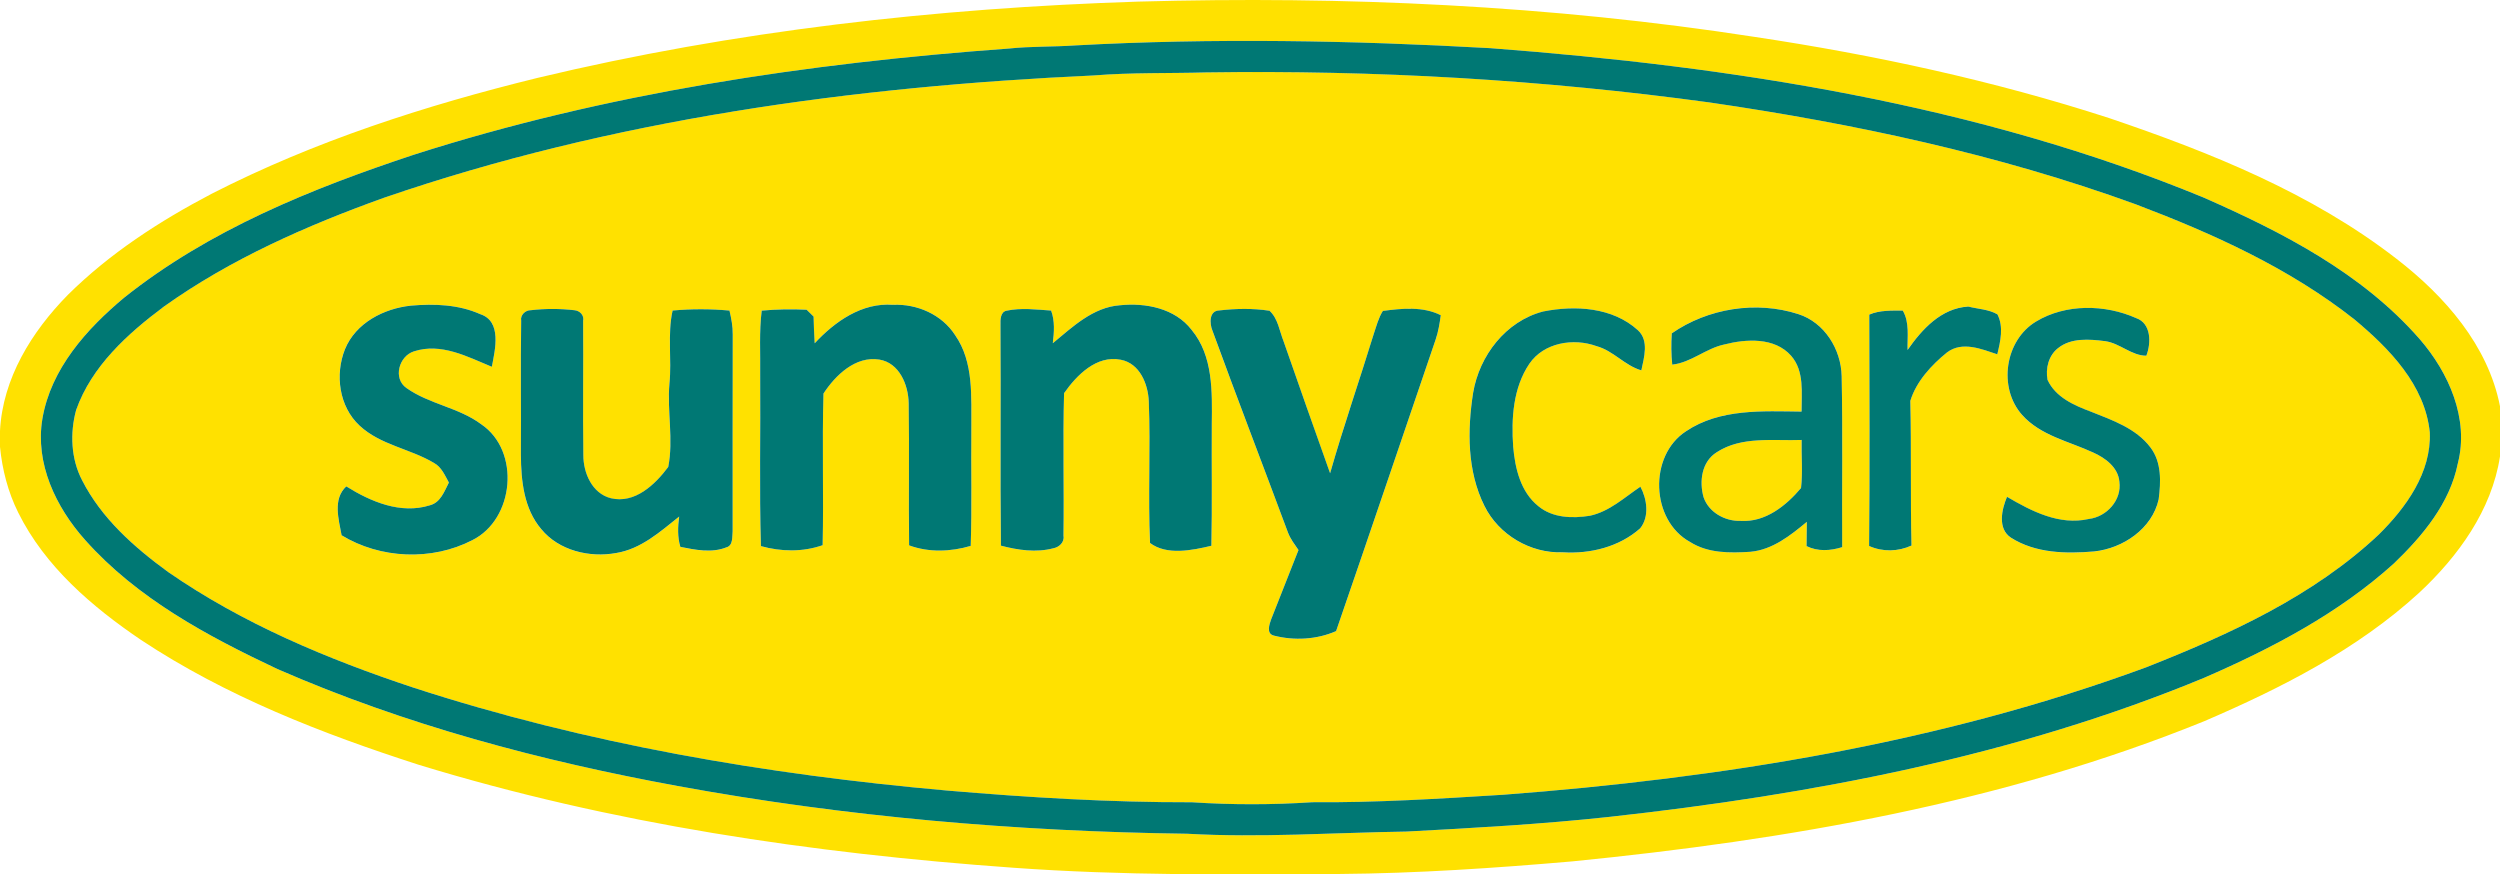 <svg xmlns="http://www.w3.org/2000/svg" id="prefix__Ebene_2" viewBox="0 0 560 195.87"><defs><style>.prefix__cls-1{fill:#ffe100}.prefix__cls-2{fill:#007874}</style></defs><g id="prefix__Ebene_1-2"><g id="prefix___ffe100ff"><path d="M120.44 17.44C164.5 6.89 209.75 1.81 254.99.36c46.11-1.3 92.4.84 138.02 7.9 26.89 4.04 53.56 9.8 79.44 18.19 22.67 7.69 45.36 16.78 64.43 31.57 10.72 8.29 20.45 19.32 23.12 32.99v11.24c-1.86 12.04-9.38 22.4-18.11 30.53-13.9 12.73-30.93 21.37-48.12 28.76-45.04 18.3-93.41 26.62-141.58 31.41-17.34 1.5-34.72 2.68-52.13 2.82-24.38.16-48.79.37-73.12-1.4-45-3.21-89.97-9.83-133.18-23.07-21.65-6.98-43.14-15.34-62.18-27.96-10.97-7.43-21.52-16.46-27.5-28.53C1.79 110.22.5 105.19 0 100.1v-3.59c.6-11.76 7.11-22.22 15.17-30.43 9.38-9.31 20.59-16.57 32.25-22.68 23.08-11.81 47.9-19.79 73.02-25.96m120.29-7.26c-4.89.34-9.81.17-14.69.69-45.08 3.26-90.19 9.97-133.34 23.79-22.91 7.59-45.83 16.83-64.87 32C19.4 73.69 11.39 82.62 9.5 93.8c-1.68 10 3.01 19.8 9.53 27.11 11.65 13.12 27.42 21.56 43.08 28.94 28.62 12.51 58.99 20.59 89.66 26.21 37.64 6.91 75.89 10.19 114.14 10.7 16.37.93 32.76-.24 49.14-.49 15.14-.8 30.29-1.65 45.38-3.28 45.44-5 90.94-13.61 133.34-31.18 15.19-6.61 30.14-14.44 42.5-25.63 6.42-6.18 12.5-13.44 14.29-22.41 2.56-9.98-2.06-20.31-8.53-27.78-12.92-14.82-30.84-24.01-48.57-31.8-50.62-20.83-105.35-29.28-159.63-33.4-30.99-1.74-62.1-2.3-93.1-.61Z" class="prefix__cls-1"/><path d="M270.28 16.22c37.66-.55 75.35 1.62 112.67 6.73 32.4 4.73 64.62 11.6 95.45 22.81 17.26 6.54 34.38 14.27 48.96 25.76 7.84 6.54 15.84 14.68 16.92 25.36.35 8.98-5.32 16.82-11.42 22.85-14.72 13.85-33.45 22.37-52.04 29.72-46.15 17.01-95.16 24.86-144.04 28.57-14.26.89-28.53 1.79-42.83 1.68-8.97.59-17.96.6-26.93.01-18.38.04-36.73-1.08-55.03-2.64-40.42-3.6-80.73-10.46-119.38-23.04-19.24-6.38-38.22-14.31-54.95-25.9-7.61-5.55-14.93-12.02-19.26-20.53-2.51-4.8-2.75-10.59-1.35-15.75 3.48-9.83 11.51-17.07 19.64-23.16 14.98-10.68 31.96-18.14 49.2-24.35 51.15-17.6 105.28-24.98 159.13-27.44 8.4-.68 16.84-.44 25.26-.68M182.49 76.9c-.13-2-.2-3.99-.25-5.99-.39-.38-1.17-1.14-1.56-1.53-3.35-.16-6.71-.11-10.06.2-.59 4.75-.27 9.55-.34 14.32.11 12.81-.22 25.63.17 38.43 4.53 1.26 9.36 1.35 13.82-.21.25-11.32-.14-22.66.19-33.97 2.66-4.08 7.17-8.46 12.49-7.61 4.5.72 6.52 5.67 6.59 9.75.18 10.62-.04 21.25.1 31.87 4.43 1.63 9.32 1.44 13.8.12.29-8.77.05-17.55.14-26.32-.05-7.02.6-14.83-3.64-20.9-2.98-4.61-8.52-7.03-13.92-6.78-6.95-.54-13.03 3.76-17.53 8.62m53.34-.02c.29-2.46.49-4.96-.38-7.31-3.32-.23-6.71-.66-10 .03-1.4.29-1.37 2.11-1.34 3.22.12 16.47-.08 32.94.1 49.41 3.81 1 7.89 1.6 11.75.58 1.29-.23 2.52-1.36 2.26-2.78.15-10.65-.16-21.31.13-31.96 2.82-4.02 7.28-8.58 12.7-7.49 4.27.81 6.13 5.47 6.28 9.35.42 10.56-.2 21.15.28 31.7 3.73 2.81 9.38 1.66 13.74.62.19-9.1.03-18.2.09-27.29.08-7.17.33-15.24-4.53-21.08-3.72-4.83-10.29-6.1-16.05-5.5-6.03.44-10.61 4.86-15.03 8.5m138.65-2.21c-.16 2.33-.14 4.68.1 7.01 4.23-.47 7.5-3.62 11.63-4.51 4.92-1.26 11.3-1.67 15 2.52 3.01 3.45 2.32 8.29 2.34 12.51-8.72-.1-18.27-.7-25.86 4.39-8.45 5.47-7.93 19.98.89 24.81 4 2.55 8.95 2.5 13.51 2.2 4.94-.44 8.97-3.66 12.64-6.71-.02 1.81-.05 3.62-.06 5.44 2.53 1.25 5.34 1.05 7.98.23-.08-12.77.14-25.54-.12-38.31-.13-6.01-3.84-12.02-9.72-13.89-9.41-3.03-20.22-1.31-28.33 4.31m52.81 3.73c-.07-2.96.49-6.14-1.07-8.83-2.53.02-5.12-.12-7.5.9.04 17.27.12 34.55-.04 51.83 3.03 1.35 6.47 1.28 9.49-.1-.26-10.8-.01-21.61-.26-32.41 1.35-4.37 4.72-8.02 8.23-10.86 3.41-2.56 7.69-.75 11.25.43.71-2.89 1.46-6.17.03-8.95-1.99-1.14-4.36-1.18-6.53-1.74-6.09.38-10.34 5.07-13.6 9.73m-350.02-.16c-2.26 5.67-1.33 12.85 3.29 17.11 4.66 4.34 11.32 5.15 16.66 8.35 1.69.93 2.44 2.78 3.33 4.39-1.02 1.98-1.85 4.47-4.27 5.1-6.52 2.05-13.22-.81-18.72-4.24-3.06 2.85-1.69 7.38-1.04 10.95 8.69 5.29 20.21 5.78 29.26 1.1 9.45-4.68 10.84-19.99 2.02-25.96-5.05-3.77-11.66-4.5-16.75-8.12-3.1-2.15-1.68-7.18 1.68-8.22 6.07-1.98 11.97 1.2 17.44 3.46.73-3.84 2.31-10.19-2.6-11.79-4.84-2.16-10.27-2.36-15.48-1.91-6.08.63-12.41 3.86-14.82 9.78m39.47-6.42c-.15 10.03.01 20.06-.06 30.09.03 5.76.67 12.08 4.57 16.63 3.95 4.81 10.8 6.43 16.74 5.35 5.59-.9 9.89-4.78 14.14-8.17-.3 2.26-.4 4.58.27 6.79 3.36.67 7.01 1.42 10.3.11 1.57-.4 1.27-2.44 1.41-3.65 0-14.67-.03-29.35.02-44.03.03-1.82-.32-3.6-.73-5.36-4.24-.39-8.5-.39-12.74-.01-1.19 5.38-.15 10.93-.71 16.38-.54 6.21.95 12.55-.27 18.66-2.93 3.94-7.48 8.29-12.85 7-4.2-1.06-6.18-5.67-6.16-9.67-.14-10 .03-20-.05-30 .29-1.28-.71-2.33-1.94-2.44a41.72 41.72 0 0 0-9.8 0c-1.18-.03-2.37 1.08-2.14 2.33m154.85 2.25c5.53 15.14 11.33 30.18 16.94 45.28.55 1.41 1.48 2.62 2.33 3.86-2.03 5.17-4.08 10.34-6.12 15.51-.41 1.14-1.14 3.21.58 3.65 4.57 1.17 9.61.91 13.96-1 7.5-21.74 14.86-43.52 22.29-65.28.61-1.77.91-3.63 1.16-5.48-3.99-2.01-8.7-1.53-12.97-.96-.98 1.54-1.42 3.33-2 5.03-3.22 10.46-6.81 20.8-9.82 31.33-3.52-9.82-6.96-19.66-10.4-29.5-.94-2.32-1.24-5.13-3.17-6.9-3.71-.57-7.53-.5-11.25-.07-2.32.04-2.19 2.97-1.53 4.53m74.08-4.3c-8.38 2.18-14.28 9.87-15.69 18.21-1.31 8.43-1.35 17.56 2.54 25.35 3.19 6.47 10.33 10.67 17.53 10.38 6.17.4 12.66-1.2 17.35-5.37 2.09-2.58 1.54-6.55.05-9.32-3.59 2.42-6.94 5.57-11.31 6.51-3.92.63-8.37.51-11.57-2.16-3.97-3.18-5.2-8.48-5.62-13.3-.44-6.33-.03-13.19 3.63-18.6 3.25-4.75 9.9-5.82 15.06-3.93 3.76 1.02 6.3 4.35 10.02 5.42.61-2.91 1.76-6.66-.77-8.99-5.68-5.16-14.03-5.62-21.22-4.2m110.45 2.23c-7.05 4.2-8.59 14.86-3.16 20.95 4.14 4.63 10.49 5.9 15.91 8.41 2.71 1.21 5.58 3.32 5.87 6.52.57 4.14-2.82 7.88-6.84 8.37-6.58 1.51-12.84-1.74-18.33-4.96-1.19 2.81-2.16 7.14.87 9.14 5.52 3.52 12.36 3.63 18.67 3.09 6.44-.69 12.96-5.07 14.43-11.66.5-3.9.69-8.33-1.84-11.63-3.22-4.28-8.52-6.1-13.32-8.01-3.78-1.41-7.94-3.23-9.73-7.12-.49-2.56.23-5.46 2.34-7.11 2.94-2.37 7.04-2.02 10.56-1.57 3.29.44 5.9 3.25 9.23 3.26 1.1-2.82 1.13-7.26-2.3-8.43-6.94-3.09-15.74-3.23-22.36.75Z" class="prefix__cls-1"/><path d="M384.53 101.31c5.59-3.67 12.71-2.52 19.04-2.76-.08 3.58.27 7.2-.14 10.77-3.33 3.96-8 7.7-13.47 7.36-3.5.13-7.2-1.88-8.36-5.3-1-3.55-.44-7.95 2.93-10.07Z" class="prefix__cls-1"/></g><g id="prefix___007874ff"><path d="M240.73 10.18c31-1.69 62.11-1.13 93.1.61 54.28 4.12 109.01 12.57 159.63 33.4 17.73 7.79 35.65 16.98 48.57 31.8 6.47 7.47 11.09 17.8 8.53 27.78-1.79 8.97-7.87 16.23-14.29 22.41-12.36 11.19-27.31 19.02-42.5 25.63-42.4 17.57-87.9 26.18-133.34 31.18-15.09 1.63-30.24 2.48-45.38 3.28-16.38.25-32.77 1.42-49.14.49-38.25-.51-76.5-3.79-114.14-10.7-30.67-5.62-61.04-13.7-89.66-26.21-15.66-7.38-31.43-15.82-43.08-28.94C12.51 113.6 7.82 103.8 9.5 93.8c1.89-11.18 9.9-20.11 18.33-27.14 19.04-15.17 41.96-24.41 64.87-32 43.15-13.82 88.26-20.53 133.34-23.79 4.88-.52 9.8-.35 14.69-.69m29.55 6.04c-8.42.24-16.86 0-25.26.68-53.85 2.46-107.98 9.84-159.13 27.44-17.24 6.21-34.22 13.67-49.2 24.35-8.13 6.09-16.16 13.33-19.64 23.16-1.4 5.16-1.16 10.95 1.35 15.75 4.33 8.51 11.65 14.98 19.26 20.53 16.73 11.59 35.71 19.52 54.95 25.9 38.65 12.58 78.96 19.44 119.38 23.04 18.3 1.56 36.65 2.68 55.03 2.64 8.97.59 17.96.58 26.93-.01 14.3.11 28.57-.79 42.83-1.68 48.88-3.71 97.89-11.56 144.04-28.57 18.59-7.35 37.32-15.87 52.04-29.72 6.1-6.03 11.77-13.87 11.42-22.85-1.08-10.68-9.08-18.82-16.92-25.36-14.58-11.49-31.7-19.22-48.96-25.76-30.83-11.21-63.05-18.08-95.45-22.81-37.32-5.11-75.01-7.28-112.67-6.73Z" class="prefix__cls-2"/><path d="M182.49 76.9c4.5-4.86 10.58-9.16 17.53-8.62 5.4-.25 10.94 2.17 13.92 6.78 4.24 6.07 3.59 13.88 3.64 20.9-.09 8.77.15 17.55-.14 26.32-4.48 1.32-9.37 1.51-13.8-.12-.14-10.62.08-21.25-.1-31.87-.07-4.08-2.09-9.03-6.59-9.75-5.32-.85-9.83 3.53-12.49 7.61-.33 11.31.06 22.65-.19 33.97-4.46 1.56-9.29 1.47-13.82.21-.39-12.8-.06-25.62-.17-38.43.07-4.77-.25-9.57.34-14.32 3.35-.31 6.71-.36 10.06-.2.39.39 1.17 1.15 1.56 1.53.05 2 .12 3.99.25 5.99Zm53.34-.02c4.42-3.64 9-8.06 15.03-8.5 5.76-.6 12.33.67 16.05 5.5 4.86 5.84 4.61 13.91 4.53 21.08-.06 9.09.1 18.19-.09 27.29-4.36 1.04-10.01 2.19-13.74-.62-.48-10.55.14-21.14-.28-31.7-.15-3.88-2.01-8.54-6.28-9.35-5.42-1.09-9.88 3.47-12.7 7.49-.29 10.65.02 21.31-.13 31.96.26 1.42-.97 2.55-2.26 2.78-3.86 1.02-7.94.42-11.75-.58-.18-16.47.02-32.94-.1-49.41-.03-1.11-.06-2.93 1.34-3.22 3.29-.69 6.68-.26 10-.03.87 2.35.67 4.85.38 7.31Zm138.65-2.21c8.11-5.62 18.92-7.34 28.33-4.31 5.88 1.87 9.59 7.88 9.72 13.89.26 12.77.04 25.54.12 38.31-2.64.82-5.45 1.02-7.98-.23 0-1.82.04-3.63.06-5.44-3.67 3.05-7.7 6.27-12.64 6.71-4.56.3-9.51.35-13.51-2.2-8.82-4.83-9.34-19.34-.89-24.81 7.59-5.09 17.14-4.49 25.86-4.39-.02-4.22.67-9.06-2.34-12.51-3.7-4.19-10.08-3.78-15-2.52-4.13.89-7.4 4.04-11.63 4.51-.24-2.33-.26-4.68-.1-7.01m10.05 26.64c-3.37 2.12-3.93 6.52-2.93 10.07 1.16 3.42 4.86 5.43 8.36 5.3 5.47.34 10.14-3.4 13.47-7.36.41-3.57.06-7.19.14-10.77-6.33.24-13.45-.91-19.04 2.76Zm42.76-22.91c3.26-4.66 7.51-9.35 13.6-9.73 2.17.56 4.54.6 6.53 1.74 1.43 2.78.68 6.06-.03 8.95-3.56-1.18-7.84-2.99-11.25-.43-3.51 2.84-6.88 6.49-8.23 10.86.25 10.8 0 21.61.26 32.41-3.02 1.38-6.46 1.45-9.49.1.16-17.28.08-34.56.04-51.83 2.38-1.02 4.97-.88 7.5-.9 1.56 2.69 1 5.87 1.07 8.83Zm-350.02-.16c2.41-5.92 8.74-9.15 14.82-9.78 5.21-.45 10.64-.25 15.48 1.91 4.91 1.6 3.33 7.95 2.6 11.79-5.47-2.26-11.37-5.44-17.44-3.46-3.36 1.04-4.78 6.07-1.68 8.22 5.09 3.62 11.7 4.35 16.75 8.12 8.82 5.97 7.43 21.28-2.02 25.96-9.05 4.68-20.57 4.19-29.26-1.1-.65-3.57-2.02-8.1 1.04-10.95 5.5 3.43 12.2 6.29 18.72 4.24 2.42-.63 3.25-3.12 4.27-5.1-.89-1.61-1.64-3.46-3.33-4.39-5.34-3.2-12-4.01-16.66-8.35-4.62-4.26-5.55-11.44-3.29-17.11Zm39.47-6.42c-.23-1.25.96-2.36 2.14-2.33 3.25-.38 6.55-.37 9.8 0 1.23.11 2.23 1.16 1.94 2.44.08 10-.09 20 .05 30-.02 4 1.96 8.61 6.16 9.67 5.37 1.29 9.92-3.06 12.85-7 1.22-6.11-.27-12.45.27-18.66.56-5.45-.48-11 .71-16.38 4.24-.38 8.5-.38 12.74.01.41 1.76.76 3.54.73 5.36-.05 14.68-.01 29.36-.02 44.03-.14 1.21.16 3.25-1.41 3.65-3.29 1.31-6.94.56-10.3-.11-.67-2.21-.57-4.53-.27-6.79-4.25 3.39-8.55 7.27-14.14 8.17-5.94 1.08-12.79-.54-16.74-5.35-3.9-4.55-4.54-10.87-4.57-16.63.07-10.03-.09-20.06.06-30.09Zm154.85 2.25c-.66-1.56-.79-4.49 1.53-4.53 3.72-.43 7.54-.5 11.25.07 1.93 1.77 2.23 4.58 3.17 6.9 3.44 9.84 6.88 19.68 10.4 29.5 3.01-10.53 6.6-20.87 9.82-31.33.58-1.7 1.02-3.49 2-5.03 4.27-.57 8.98-1.05 12.97.96-.25 1.85-.55 3.71-1.16 5.48-7.43 21.76-14.79 43.54-22.29 65.28-4.35 1.91-9.39 2.17-13.96 1-1.72-.44-.99-2.51-.58-3.65 2.04-5.17 4.09-10.34 6.12-15.51-.85-1.24-1.78-2.45-2.33-3.86-5.61-15.1-11.41-30.14-16.94-45.28Zm74.08-4.3c7.19-1.42 15.54-.96 21.22 4.2 2.53 2.33 1.38 6.08.77 8.99-3.72-1.07-6.26-4.4-10.02-5.42-5.16-1.89-11.81-.82-15.06 3.93-3.66 5.41-4.07 12.27-3.63 18.6.42 4.82 1.65 10.12 5.62 13.3 3.2 2.67 7.65 2.79 11.57 2.16 4.37-.94 7.72-4.09 11.31-6.51 1.49 2.77 2.04 6.74-.05 9.32-4.69 4.17-11.18 5.77-17.35 5.37-7.2.29-14.34-3.91-17.53-10.38-3.89-7.79-3.85-16.92-2.54-25.35 1.41-8.34 7.31-16.03 15.69-18.21ZM456.12 72c6.62-3.98 15.42-3.84 22.36-.75 3.43 1.17 3.4 5.61 2.3 8.43-3.33 0-5.94-2.82-9.23-3.26-3.52-.45-7.62-.8-10.56 1.57-2.11 1.65-2.83 4.55-2.34 7.11 1.79 3.89 5.95 5.71 9.73 7.12 4.8 1.91 10.1 3.73 13.32 8.01 2.53 3.3 2.34 7.73 1.84 11.63-1.47 6.59-7.99 10.97-14.43 11.66-6.31.54-13.15.43-18.67-3.09-3.03-2-2.06-6.33-.87-9.14 5.49 3.22 11.75 6.47 18.33 4.96 4.02-.49 7.41-4.23 6.84-8.37-.29-3.2-3.16-5.31-5.87-6.52-5.42-2.51-11.77-3.78-15.91-8.41-5.43-6.09-3.89-16.75 3.16-20.95Z" class="prefix__cls-2"/></g></g></svg>